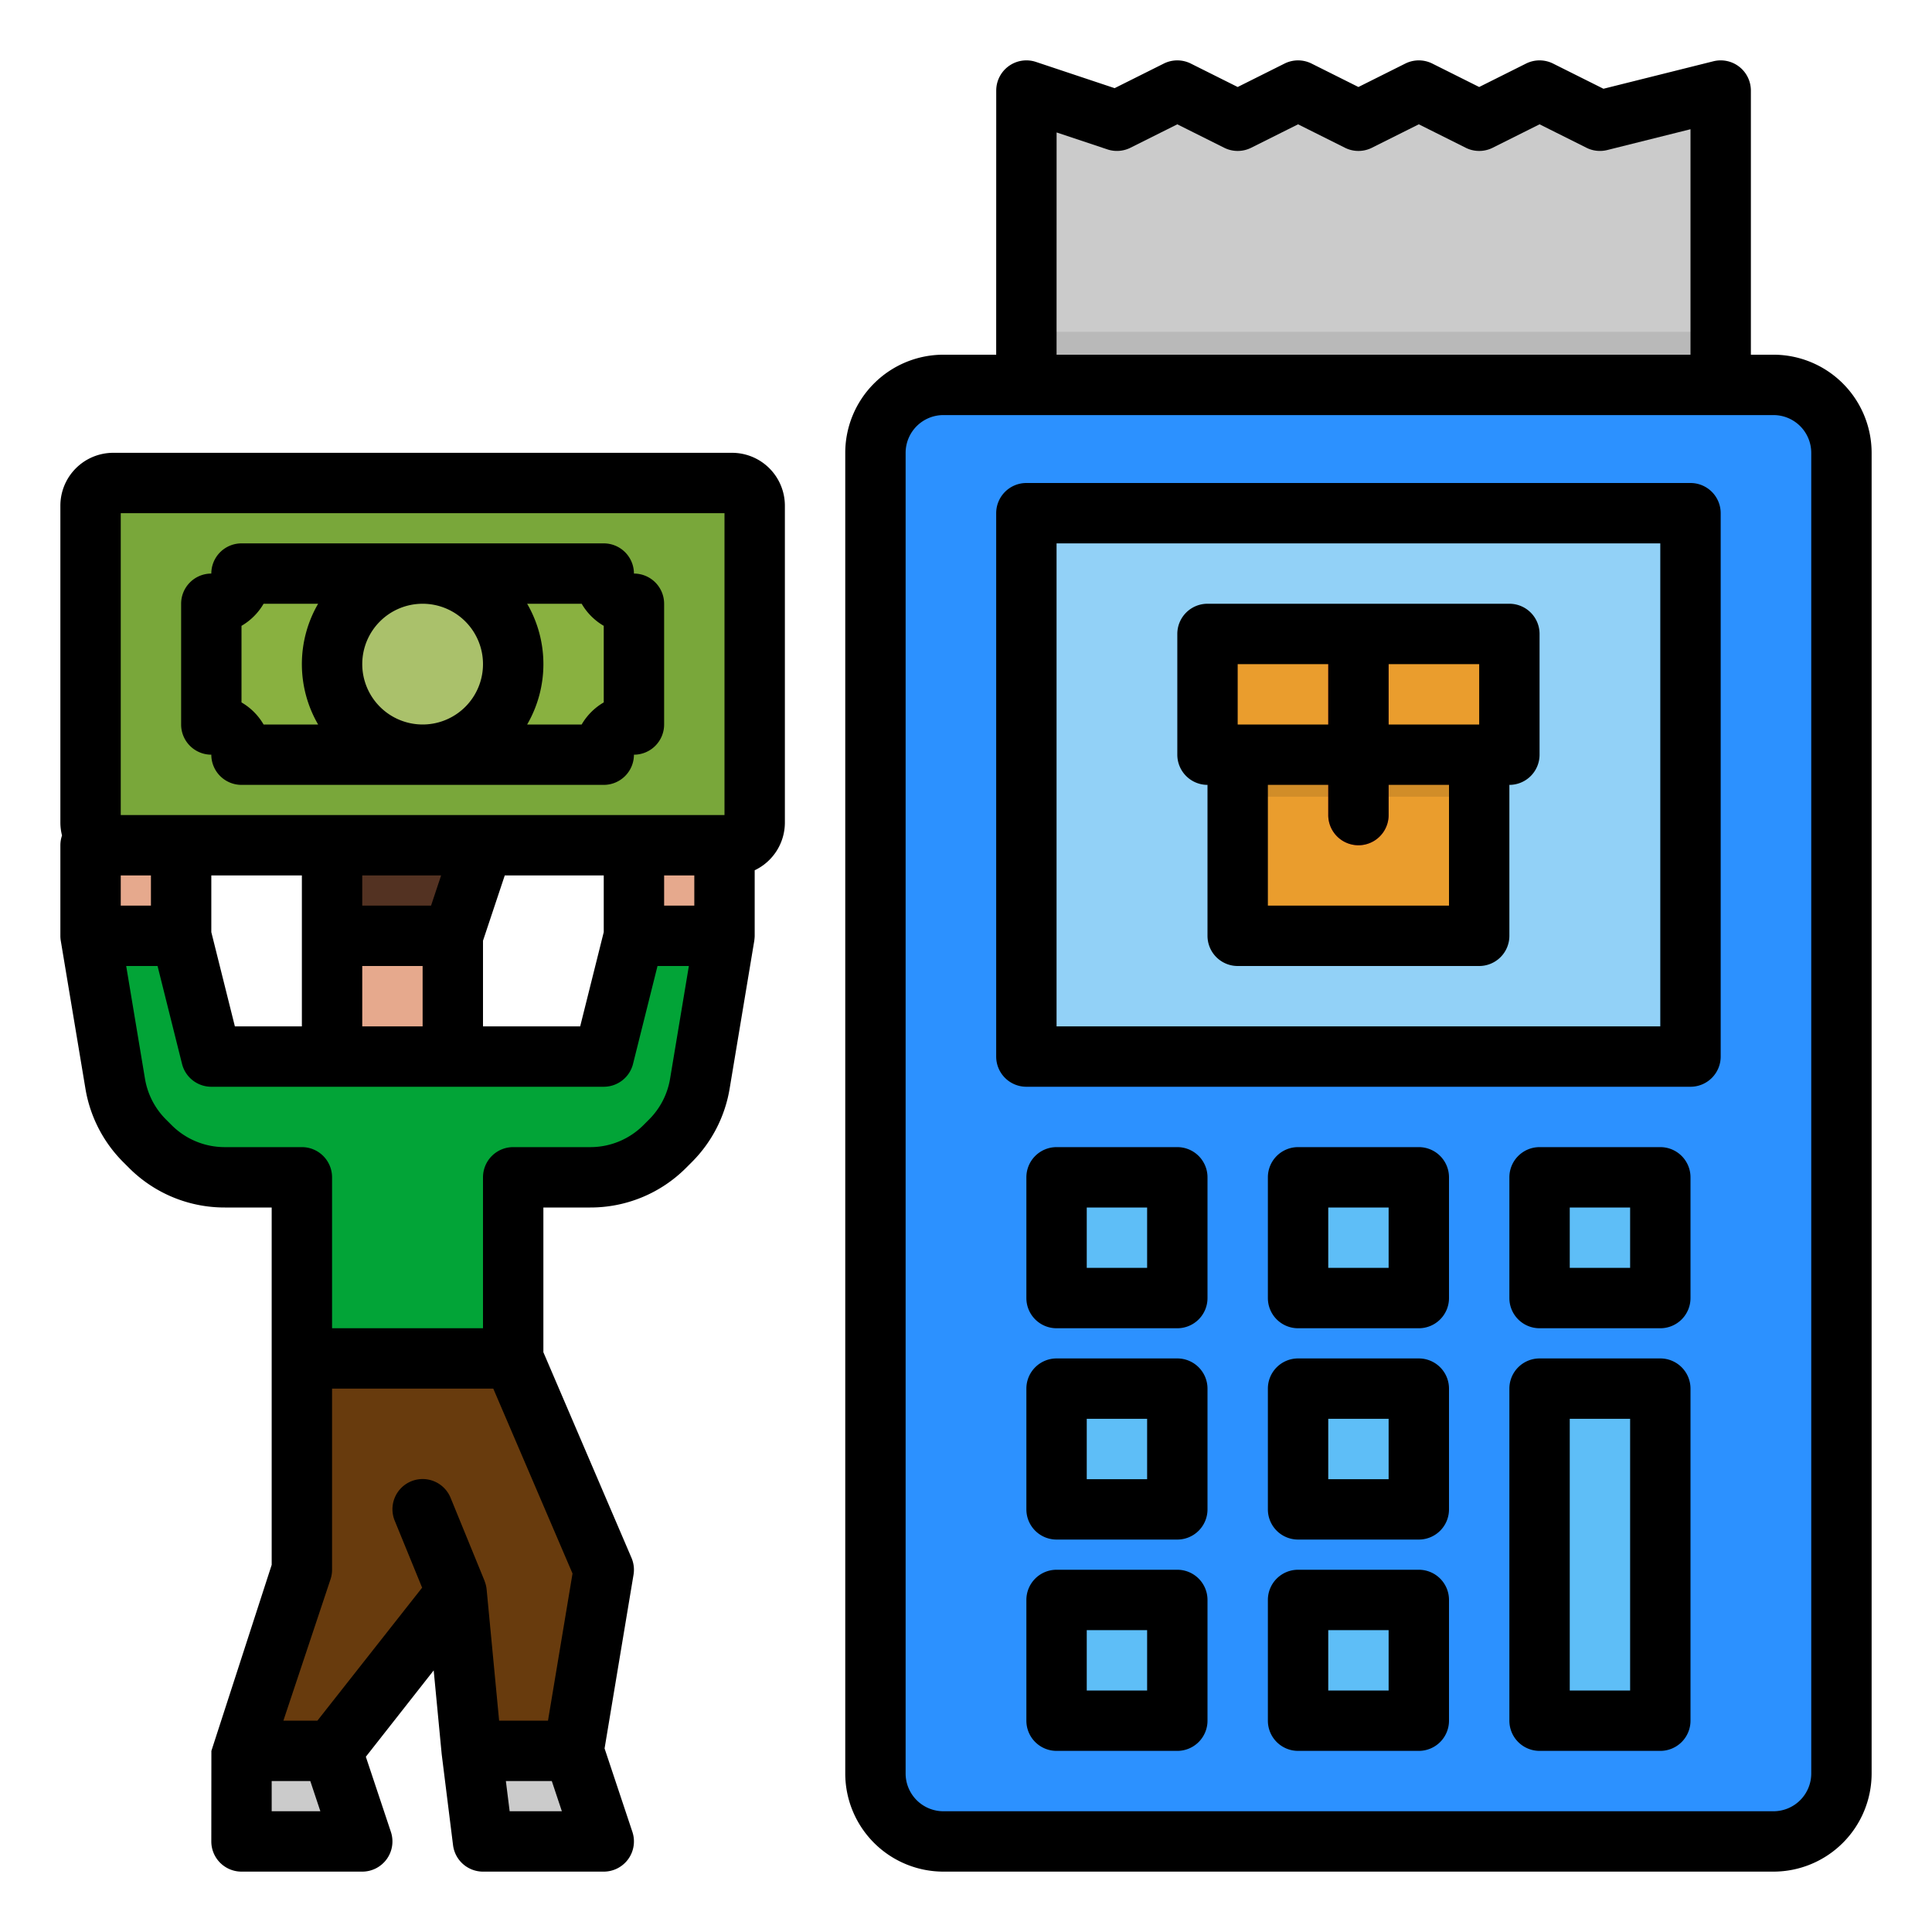<?xml version="1.0" encoding="UTF-8"?> <svg xmlns="http://www.w3.org/2000/svg" height="512" viewBox="0 0 512 512" width="512"><g id="filled_outline" data-name="filled outline"><rect fill="#2c91ff" height="386" rx="18" width="256" x="232" y="102"></rect><path d="m272 136h176v144h-176z" fill="#5ebef7"></path><path d="m272 136h168v136h-168z" fill="#92d1f7"></path><path d="m88 248h32v32h-32z" fill="#e6a98d"></path><path d="m120 248h-32v-16a8 8 0 0 1 8-8h32z" fill="#533222"></path><path d="m168 224h24v24h-24z" fill="#e6a98d"></path><path d="m24 224h24v24h-24z" fill="#e6a98d"></path><path d="m136 312v48h-56v-48h-20.4a28 28 0 0 1 -19.8-8.2l-1.454-1.454a27.994 27.994 0 0 1 -7.82-15.2l-6.526-39.146h24l8 32h104l8-32h24l-6.525 39.149a27.994 27.994 0 0 1 -7.82 15.2l-1.455 1.451a28 28 0 0 1 -19.8 8.2z" fill="#02a437"></path><path d="m152 464 8 24h-32l-3-24z" fill="#cbcbcb"></path><path d="m64 464 16-48v-56h56l24 56-8 48h-27l3-40-16-24v24l-24 40z" fill="#683b0d"></path><path d="m88 464 8 24h-32v-24z" fill="#cbcbcb"></path><rect fill="#79a73a" height="96" rx="6" width="176" x="24" y="128"></rect><path d="m160 200h-96a8 8 0 0 0 -8-8v-32a8 8 0 0 0 8-8h96a8 8 0 0 0 8 8v32a8 8 0 0 0 -8 8z" fill="#89b140"></path><path d="m328 200h64v48h-64z" fill="#ea9d2d"></path><path d="m320 168h80v32h-80z" fill="#ea9d2d"></path><g fill="#5ebef7"><path d="m280 312h32v32h-32z"></path><path d="m344 312h32v32h-32z"></path><path d="m408 312h32v32h-32z"></path><path d="m280 368h32v32h-32z"></path><path d="m344 368h32v32h-32z"></path><path d="m408 368h32v88h-32z"></path><path d="m344 424h32v32h-32z"></path><path d="m280 424h32v32h-32z"></path></g><path d="m272 102 .012-78 23.988 8 16-8 16 8 16-8 16 8 16-8 16 8 16-8 16 8 32-8v78z" fill="#cbcbcb"></path><path d="m272.002 87.931h184.827v14.069h-184.827z" fill="#b9b9b9"></path><path d="m328 200h64v11.131h-64z" fill="#d18d28"></path><path d="m368 168v48a8 8 0 0 1 -16 0v-48z" fill="#e82f3e"></path><path d="m280 344h32v6.616h-32z" fill="#007af6"></path><path d="m344 344h32v6.616h-32z" fill="#007af6"></path><path d="m280 400h32v6.616h-32z" fill="#007af6"></path><path d="m344 400h32v6.616h-32z" fill="#007af6"></path><path d="m280 456h32v6.616h-32z" fill="#007af6"></path><path d="m344 456h32v6.616h-32z" fill="#007af6"></path><path d="m408 456h32v6.616h-32z" fill="#007af6"></path><path d="m408 344h32v6.616h-32z" fill="#007af6"></path><circle cx="112" cy="176" fill="#aac16b" r="24"></circle><path d="m470 94h-6v-70a8 8 0 0 0 -9.94-7.761l-29.129 7.282-13.353-6.676a8 8 0 0 0 -7.156 0l-12.422 6.211-12.422-6.211a8 8 0 0 0 -7.156 0l-12.422 6.211-12.422-6.211a8 8 0 0 0 -7.156 0l-12.422 6.211-12.422-6.211a8 8 0 0 0 -7.156 0l-13.035 6.517-20.844-6.951a8 8 0 0 0 -10.531 7.589l-.012 70h-14a26.029 26.029 0 0 0 -26 26v350a26.029 26.029 0 0 0 26 26h220a26.029 26.029 0 0 0 26-26v-350a26.029 26.029 0 0 0 -26-26zm-189.99-58.9 13.459 4.488a7.994 7.994 0 0 0 6.109-.434l12.422-6.21 12.422 6.211a8 8 0 0 0 7.156 0l12.422-6.211 12.422 6.211a8 8 0 0 0 7.156 0l12.422-6.211 12.422 6.211a8 8 0 0 0 7.156 0l12.422-6.211 12.422 6.211a8 8 0 0 0 5.518.606l22.06-5.515v59.754h-168zm199.99 434.9a10.011 10.011 0 0 1 -10 10h-220a10.011 10.011 0 0 1 -10-10v-350a10.011 10.011 0 0 1 10-10h220a10.011 10.011 0 0 1 10 10z"></path><path d="m448 128h-176a8 8 0 0 0 -8 8v144a8 8 0 0 0 8 8h176a8 8 0 0 0 8-8v-144a8 8 0 0 0 -8-8zm-8 144h-160v-128h160z"></path><path d="m320 208v40a8 8 0 0 0 8 8h64a8 8 0 0 0 8-8v-40a8 8 0 0 0 8-8v-32a8 8 0 0 0 -8-8h-80a8 8 0 0 0 -8 8v32a8 8 0 0 0 8 8zm64 32h-48v-32h16v8a8 8 0 0 0 16 0v-8h16zm8-48h-24v-16h24zm-64-16h24v16h-24z"></path><path d="m312 304h-32a8 8 0 0 0 -8 8v32a8 8 0 0 0 8 8h32a8 8 0 0 0 8-8v-32a8 8 0 0 0 -8-8zm-8 32h-16v-16h16z"></path><path d="m376 304h-32a8 8 0 0 0 -8 8v32a8 8 0 0 0 8 8h32a8 8 0 0 0 8-8v-32a8 8 0 0 0 -8-8zm-8 32h-16v-16h16z"></path><path d="m440 304h-32a8 8 0 0 0 -8 8v32a8 8 0 0 0 8 8h32a8 8 0 0 0 8-8v-32a8 8 0 0 0 -8-8zm-8 32h-16v-16h16z"></path><path d="m312 360h-32a8 8 0 0 0 -8 8v32a8 8 0 0 0 8 8h32a8 8 0 0 0 8-8v-32a8 8 0 0 0 -8-8zm-8 32h-16v-16h16z"></path><path d="m376 360h-32a8 8 0 0 0 -8 8v32a8 8 0 0 0 8 8h32a8 8 0 0 0 8-8v-32a8 8 0 0 0 -8-8zm-8 32h-16v-16h16z"></path><path d="m440 360h-32a8 8 0 0 0 -8 8v88a8 8 0 0 0 8 8h32a8 8 0 0 0 8-8v-88a8 8 0 0 0 -8-8zm-8 88h-16v-72h16z"></path><path d="m376 416h-32a8 8 0 0 0 -8 8v32a8 8 0 0 0 8 8h32a8 8 0 0 0 8-8v-32a8 8 0 0 0 -8-8zm-8 32h-16v-16h16z"></path><path d="m312 416h-32a8 8 0 0 0 -8 8v32a8 8 0 0 0 8 8h32a8 8 0 0 0 8-8v-32a8 8 0 0 0 -8-8zm-8 32h-16v-16h16z"></path><path d="m194 120h-164a14.015 14.015 0 0 0 -14 14v84a13.936 13.936 0 0 0 .437 3.409 7.969 7.969 0 0 0 -.437 2.591v24a7.874 7.874 0 0 0 .108 1.315l6.526 39.151a35.8 35.8 0 0 0 10.054 19.534l1.454 1.454a35.764 35.764 0 0 0 25.458 10.546h12.4v94.7l-15.98 49.3-.02 24a8 8 0 0 0 8 8h32a8 8 0 0 0 7.59-10.53l-6.638-19.914 17.981-22.885s2.116 22.165 2.12 22.2 3.009 24.116 3.009 24.116a8 8 0 0 0 7.938 7.013h32a8 8 0 0 0 7.59-10.53l-7.372-22.115 7.674-46.04a8.011 8.011 0 0 0 -.538-4.466l-23.354-54.492v-38.357h12.4a35.764 35.764 0 0 0 25.456-10.544l1.456-1.456a35.812 35.812 0 0 0 10.055-19.537l6.525-39.15c.035-.31.108-.9.108-1.315v-17.368a14 14 0 0 0 8-12.63v-84a14.015 14.015 0 0 0 -14-14zm-162 16h160v80h-160zm30.246 136-6.246-24.983v-15.017h24v40zm-30.246-40h8v8h-8zm82.234 8h-18.234v-8h20.9zm-18.234 16h16v16h-16zm32-6.7 5.767-17.3h26.233v15.017l-6.246 24.983h-25.754zm56-9.3h-8v-8h8zm-112 240v-8h10.233l2.667 8zm63.062 0-1-8h12.171l2.667 8zm10.161-24h-12.949l-3.305-34.708a7.986 7.986 0 0 0 -.524-2.219l-.007-.016v-.006-.006-.008-.006-.006-.006-.008-.008l-9-22a8 8 0 1 0 -14.808 6.058l7.236 17.69-27.755 35.249h-9.011l12.49-37.47a8.027 8.027 0 0 0 .41-2.53v-48h42.725l21 49zm32.362-170.167a19.89 19.89 0 0 1 -5.585 10.855l-1.454 1.454a19.866 19.866 0 0 1 -14.146 5.858h-20.4a8 8 0 0 0 -8 8v40h-40v-40a8 8 0 0 0 -8-8h-20.4a19.866 19.866 0 0 1 -14.142-5.858l-1.458-1.454a19.882 19.882 0 0 1 -5.586-10.854l-4.971-29.834h8.311l6.485 25.94a8 8 0 0 0 7.761 6.06h104a8 8 0 0 0 7.761-6.06l6.485-25.94h8.311z"></path><path d="m56 200a8 8 0 0 0 8 8h96a8 8 0 0 0 8-8 8 8 0 0 0 8-8v-32a8 8 0 0 0 -8-8 8 8 0 0 0 -8-8h-96a8 8 0 0 0 -8 8 8 8 0 0 0 -8 8v32a8 8 0 0 0 8 8zm40-24a16 16 0 1 1 16 16 16.019 16.019 0 0 1 -16-16zm64-10.147v20.294a16.118 16.118 0 0 0 -5.853 5.853h-14.447a31.885 31.885 0 0 0 0-32h14.452a16.118 16.118 0 0 0 5.848 5.853zm-96 0a16.118 16.118 0 0 0 5.853-5.853h14.452a31.885 31.885 0 0 0 0 32h-14.452a16.118 16.118 0 0 0 -5.853-5.853z"></path></g></svg> 